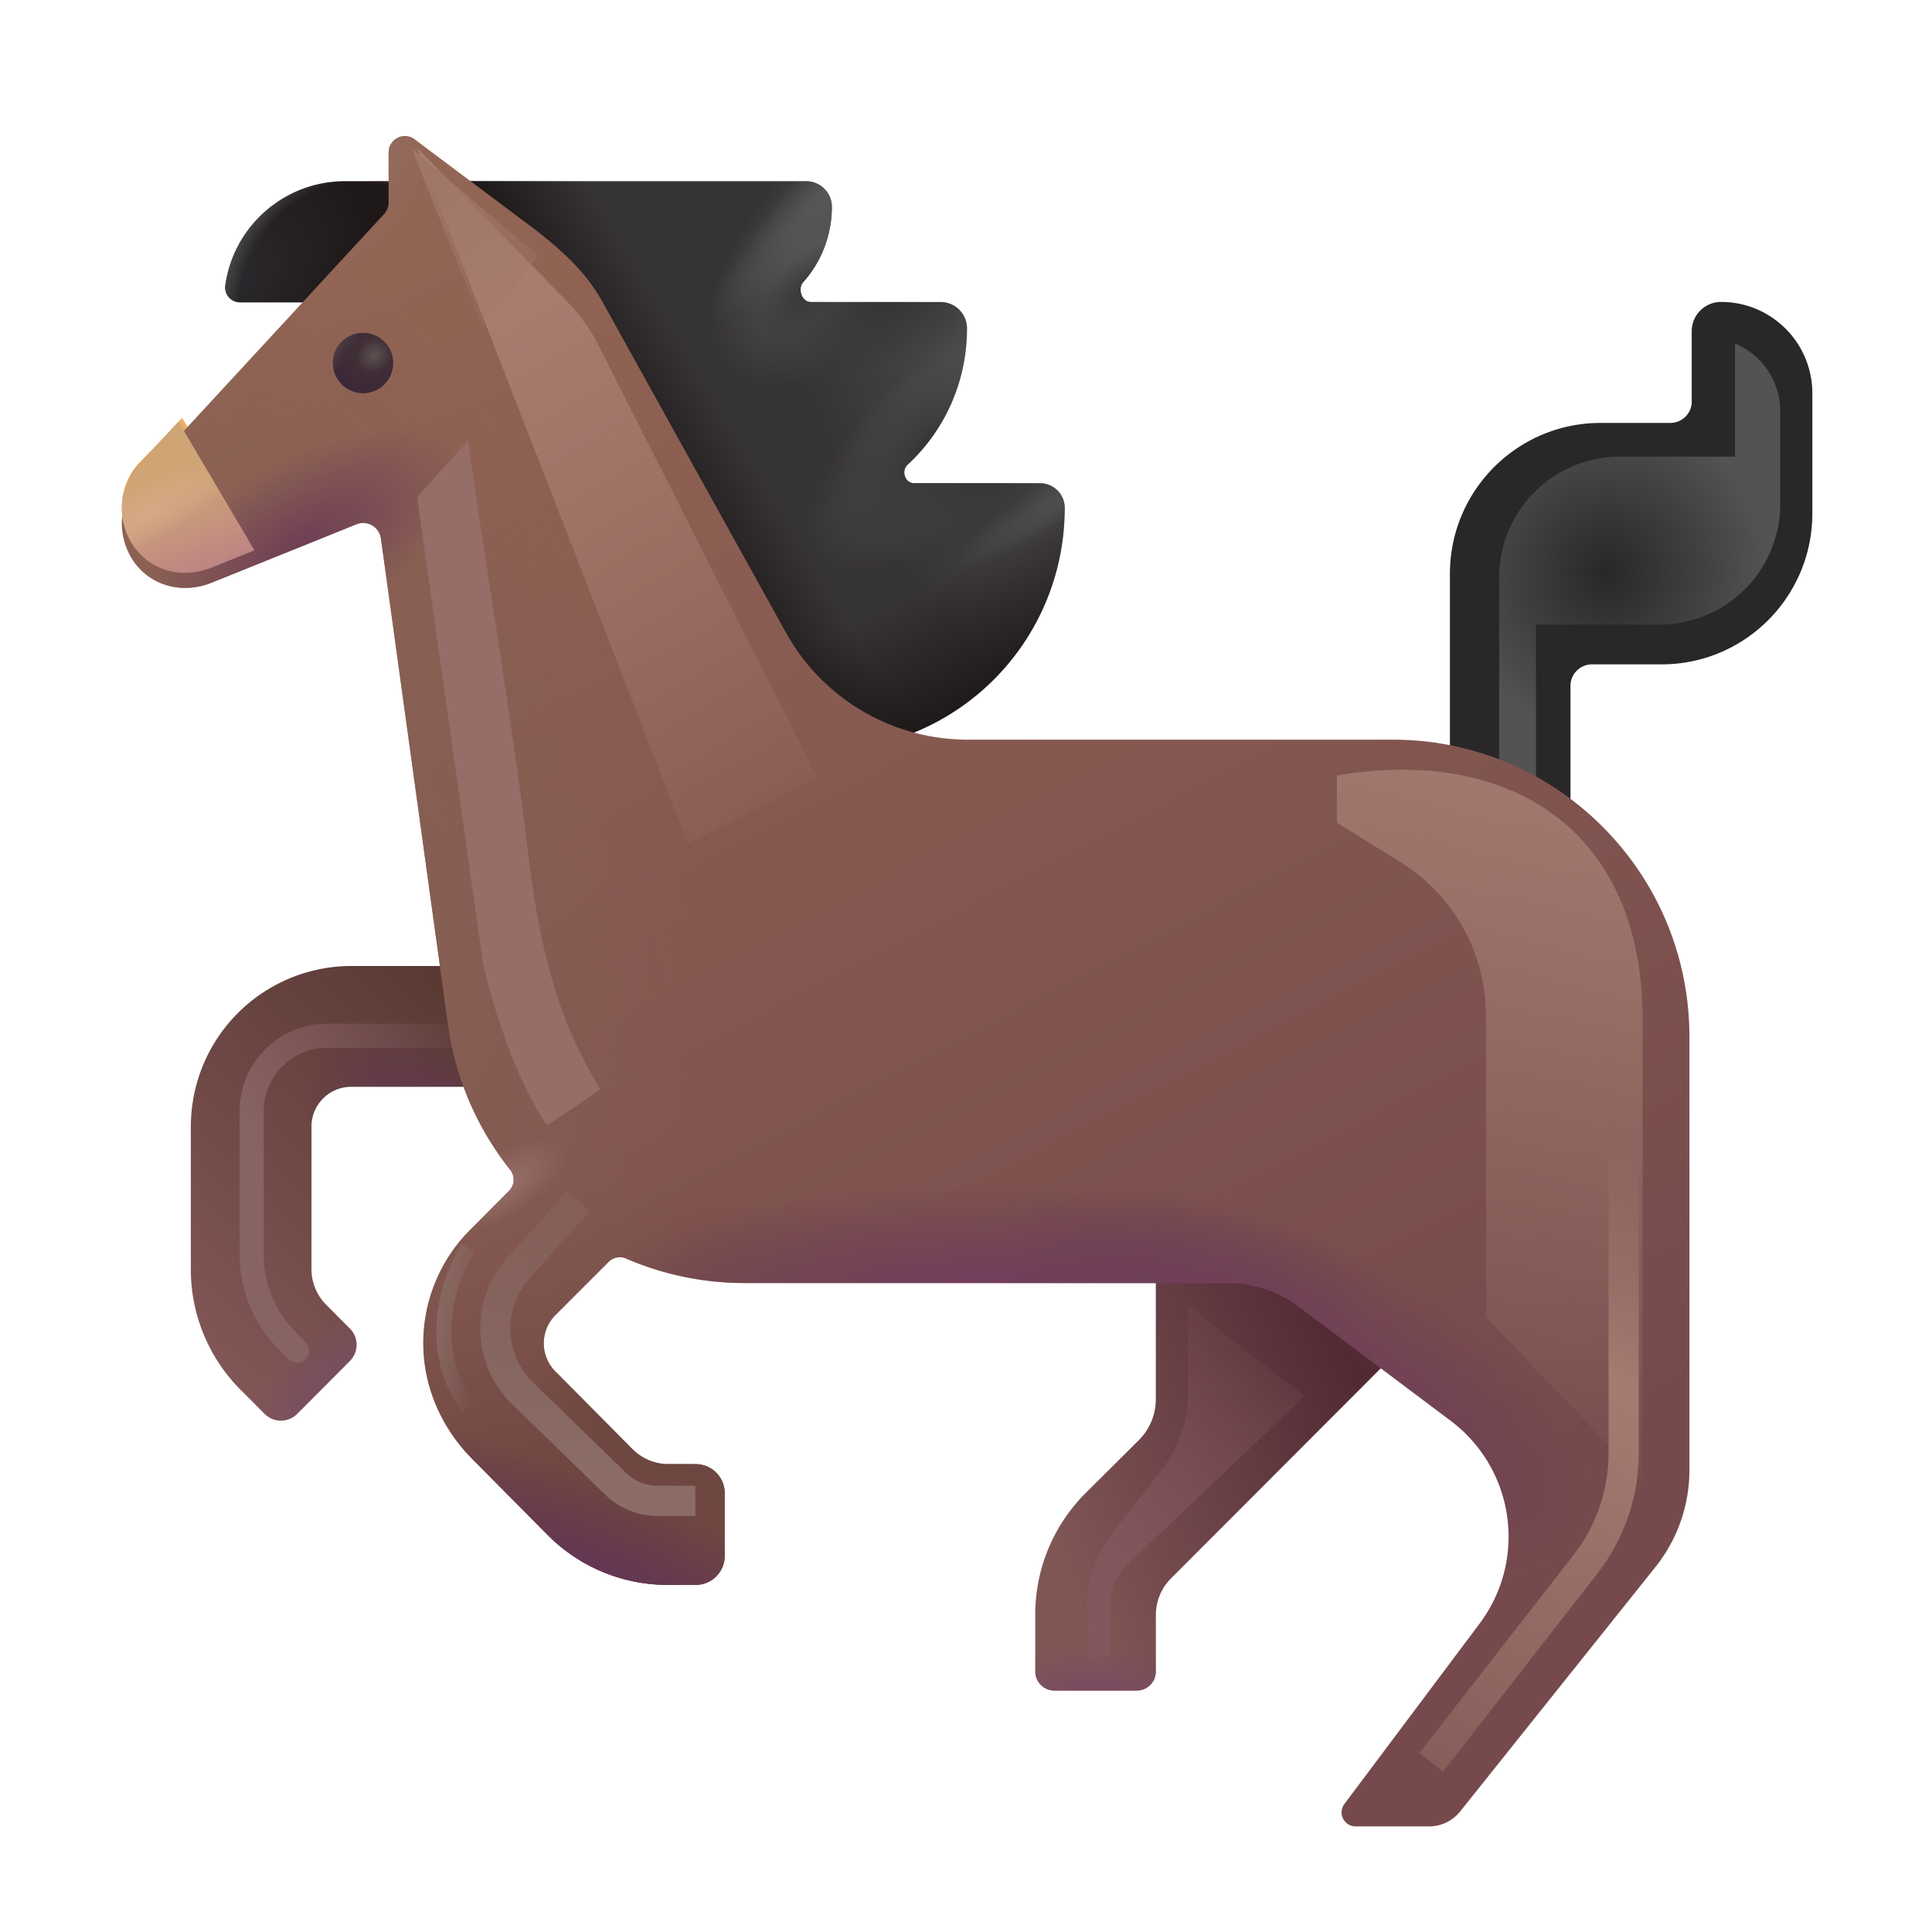 <svg xmlns="http://www.w3.org/2000/svg" fill="none" viewBox="0 0 32 32"><path fill="#292727" d="M28.02 6.649V5.486c0-.268.218-.485.486-.485.835 0 1.512.678 1.512 1.514v1.989c0 1.38-1.118 2.5-2.496 2.5h-1.154a.356.356 0 0 0-.356.356v4.641h-1.997V9.505c0-1.38 1.117-2.5 2.496-2.5h1.154c.197 0 .356-.16.356-.356"/><g filter="url(#svg-c9ac9592-d098-4f6f-9e21-bc7a55151e40-a)"><path fill="url(#svg-e68e101f-c932-4bbf-b1b2-c4c754770f25-b)" d="M28.737 5.689v1.875h-1.906a2 2 0 0 0-2 2v3.718h.61v-2.937h2.046a2 2 0 0 0 2-2V6.814c0-.492-.296-.936-.75-1.125"/></g><path fill="url(#svg-28645c80-72a2-4aff-9f94-2f96a7168722-c)" d="M3.017 6.92c-.337.362-.74.778-.74.778-.219.257-.309.606-.23.946.154.675.838 1.008 1.48.75l.768-.311z"/><path fill="url(#svg-8a14c537-8f33-40b9-b2fb-b629e2e2e8ef-d)" d="M7.615 5.142c0 .083.067.15.15.15h1.09a.15.15 0 0 1 .15.15v2.922c0 .083.067.15.15.15h1.699a.15.15 0 0 1 .15.15v3.615c0 .083.067.15.15.15h2.475a4.01 4.01 0 0 0 4.006-4.012.41.41 0 0 0-.412-.413h-2.085c-.149 0-.216-.206-.107-.307a3.07 3.07 0 0 0 .986-2.258.436.436 0 0 0-.436-.436h-2.152c-.15 0-.224-.22-.124-.333a1.86 1.86 0 0 0 .473-1.242.427.427 0 0 0-.426-.427H7.765a.15.15 0 0 0-.15.15z"/><path fill="url(#svg-bfe22664-615f-4181-83c4-fff3ee546f0d-e)" d="M7.615 5.142c0 .083.067.15.15.15h1.09a.15.15 0 0 1 .15.15v2.922c0 .083.067.15.15.15h1.699a.15.15 0 0 1 .15.15v3.615c0 .083.067.15.15.15h2.475a4.01 4.01 0 0 0 4.006-4.012.41.41 0 0 0-.412-.413h-2.085c-.149 0-.216-.206-.107-.307a3.07 3.07 0 0 0 .986-2.258.436.436 0 0 0-.436-.436h-2.152c-.15 0-.224-.22-.124-.333a1.86 1.86 0 0 0 .473-1.242.427.427 0 0 0-.426-.427H7.765a.15.15 0 0 0-.15.15z"/><path fill="url(#svg-e0bb1383-9621-491e-a74f-d962daada80d-f)" d="M7.615 5.142c0 .083.067.15.15.15h1.09a.15.15 0 0 1 .15.15v2.922c0 .083.067.15.15.15h1.699a.15.15 0 0 1 .15.15v3.615c0 .083.067.15.15.15h2.475a4.01 4.01 0 0 0 4.006-4.012.41.41 0 0 0-.412-.413h-2.085c-.149 0-.216-.206-.107-.307a3.07 3.07 0 0 0 .986-2.258.436.436 0 0 0-.436-.436h-2.152c-.15 0-.224-.22-.124-.333a1.86 1.86 0 0 0 .473-1.242.427.427 0 0 0-.426-.427H7.765a.15.15 0 0 0-.15.15z"/><path fill="url(#svg-581d0e88-5aa1-491f-973e-432a6195116f-g)" d="M7.615 5.142c0 .083.067.15.15.15h1.09a.15.15 0 0 1 .15.15v2.922c0 .083.067.15.15.15h1.699a.15.15 0 0 1 .15.15v3.615c0 .083.067.15.15.15h2.475a4.01 4.01 0 0 0 4.006-4.012.41.41 0 0 0-.412-.413h-2.085c-.149 0-.216-.206-.107-.307a3.07 3.07 0 0 0 .986-2.258.436.436 0 0 0-.436-.436h-2.152c-.15 0-.224-.22-.124-.333a1.86 1.86 0 0 0 .473-1.242.427.427 0 0 0-.426-.427H7.765a.15.15 0 0 0-.15.15z"/><path fill="url(#svg-82b17c1d-471d-4bf1-9611-d4a2a6cc4e19-h)" d="M7.615 5.142c0 .083.067.15.15.15h1.09a.15.15 0 0 1 .15.15v2.922c0 .083.067.15.15.15h1.699a.15.15 0 0 1 .15.15v3.615c0 .083.067.15.15.15h2.475a4.01 4.01 0 0 0 4.006-4.012.41.41 0 0 0-.412-.413h-2.085c-.149 0-.216-.206-.107-.307a3.07 3.07 0 0 0 .986-2.258.436.436 0 0 0-.436-.436h-2.152c-.15 0-.224-.22-.124-.333a1.86 1.86 0 0 0 .473-1.242.427.427 0 0 0-.426-.427H7.765a.15.15 0 0 0-.15.15z"/><path fill="url(#svg-25154fc9-4a43-4e8c-a331-b309246f90ae-i)" d="M7.615 5.142c0 .083.067.15.15.15h1.09a.15.15 0 0 1 .15.15v2.922c0 .083.067.15.15.15h1.699a.15.15 0 0 1 .15.15v3.615c0 .083.067.15.15.15h2.475a4.01 4.01 0 0 0 4.006-4.012.41.41 0 0 0-.412-.413h-2.085c-.149 0-.216-.206-.107-.307a3.07 3.07 0 0 0 .986-2.258.436.436 0 0 0-.436-.436h-2.152c-.15 0-.224-.22-.124-.333a1.86 1.86 0 0 0 .473-1.242.427.427 0 0 0-.426-.427H7.765a.15.15 0 0 0-.15.15z"/><path fill="url(#svg-7041d717-9fa0-42cc-aa72-cfff92533586-j)" d="M7.615 5.142c0 .083.067.15.15.15h1.09a.15.15 0 0 1 .15.15v2.922c0 .083.067.15.15.15h1.699a.15.15 0 0 1 .15.15v3.615c0 .083.067.15.15.15h2.475a4.01 4.01 0 0 0 4.006-4.012.41.41 0 0 0-.412-.413h-2.085c-.149 0-.216-.206-.107-.307a3.07 3.07 0 0 0 .986-2.258.436.436 0 0 0-.436-.436h-2.152c-.15 0-.224-.22-.124-.333a1.86 1.86 0 0 0 .473-1.242.427.427 0 0 0-.426-.427H7.765a.15.15 0 0 0-.15.15z"/><path fill="url(#svg-61aa458c-a91f-4046-a022-976b07b0e73b-k)" d="M7.615 5.142c0 .083.067.15.15.15h1.09a.15.15 0 0 1 .15.15v2.922c0 .083.067.15.15.15h1.699a.15.15 0 0 1 .15.15v3.615c0 .083.067.15.15.15h2.475a4.01 4.01 0 0 0 4.006-4.012.41.41 0 0 0-.412-.413h-2.085c-.149 0-.216-.206-.107-.307a3.07 3.07 0 0 0 .986-2.258.436.436 0 0 0-.436-.436h-2.152c-.15 0-.224-.22-.124-.333a1.86 1.86 0 0 0 .473-1.242.427.427 0 0 0-.426-.427H7.765a.15.15 0 0 0-.15.15z"/><path fill="url(#svg-80201b3e-f622-4377-8bc5-96d4b8b2c89a-l)" d="M7.615 5.142c0 .083.067.15.15.15h1.09a.15.15 0 0 1 .15.15v2.922c0 .083.067.15.15.15h1.699a.15.15 0 0 1 .15.15v3.615c0 .083.067.15.15.15h2.475a4.01 4.01 0 0 0 4.006-4.012.41.41 0 0 0-.412-.413h-2.085c-.149 0-.216-.206-.107-.307a3.07 3.07 0 0 0 .986-2.258.436.436 0 0 0-.436-.436h-2.152c-.15 0-.224-.22-.124-.333a1.86 1.86 0 0 0 .473-1.242.427.427 0 0 0-.426-.427H7.765a.15.15 0 0 0-.15.15z"/><path fill="url(#svg-bfc4b5ec-91d0-4a3a-a437-9b496f3f758e-m)" d="M7.615 5.142c0 .083.067.15.15.15h1.09a.15.15 0 0 1 .15.15v2.922c0 .083.067.15.15.15h1.699a.15.15 0 0 1 .15.15v3.615c0 .083.067.15.15.15h2.475a4.01 4.01 0 0 0 4.006-4.012.41.41 0 0 0-.412-.413h-2.085c-.149 0-.216-.206-.107-.307a3.07 3.07 0 0 0 .986-2.258.436.436 0 0 0-.436-.436h-2.152c-.15 0-.224-.22-.124-.333a1.86 1.86 0 0 0 .473-1.242.427.427 0 0 0-.426-.427H7.765a.15.15 0 0 0-.15.15z"/><path fill="url(#svg-693b09c1-68d9-4862-a581-4029d975bdc7-n)" d="M7.615 5.142c0 .083.067.15.15.15h1.09a.15.15 0 0 1 .15.15v2.922c0 .083.067.15.15.15h1.699a.15.15 0 0 1 .15.15v3.615c0 .083.067.15.15.15h2.475a4.01 4.01 0 0 0 4.006-4.012.41.41 0 0 0-.412-.413h-2.085c-.149 0-.216-.206-.107-.307a3.07 3.07 0 0 0 .986-2.258.436.436 0 0 0-.436-.436h-2.152c-.15 0-.224-.22-.124-.333a1.86 1.86 0 0 0 .473-1.242.427.427 0 0 0-.426-.427H7.765a.15.15 0 0 0-.15.15z"/><path fill="url(#svg-ba2df986-8c0c-4d4c-86fe-dbdd3e2471fb-o)" d="M5.717 3.001c-1.011 0-1.848.75-1.985 1.725a.246.246 0 0 0 .241.283H5.48A2.006 2.006 0 0 0 7.485 3z"/><path fill="url(#svg-cdbf43c5-ca6a-4820-9719-5f9ce7d2f5f9-p)" d="M5.717 3.001c-1.011 0-1.848.75-1.985 1.725a.246.246 0 0 0 .241.283H5.48A2.006 2.006 0 0 0 7.485 3z"/><g filter="url(#svg-4425a3fd-a091-4e61-9cc8-5c71e34e6f4c-q)"><path fill="url(#svg-d1a291fe-1e6b-483c-bfd2-2aa3a316c1fa-r)" d="M18.994 15.388v7.788a.96.96 0 0 1-.28.676l-.883.878a2.84 2.84 0 0 0-.834 2.017v.938c0 .174.141.316.316.316h1.366a.316.316 0 0 0 .316-.316v-.937c0-.227.09-.444.25-.604l3.874-3.88.024-.009v-7.029z"/><path fill="url(#svg-7326e73a-70bf-477f-8ba4-b785590683b1-s)" d="M18.994 15.388v7.788a.96.96 0 0 1-.28.676l-.883.878a2.84 2.84 0 0 0-.834 2.017v.938c0 .174.141.316.316.316h1.366a.316.316 0 0 0 .316-.316v-.937c0-.227.09-.444.25-.604l3.874-3.88.024-.009v-7.029z"/></g><g filter="url(#svg-02ff4d51-d68e-4773-a00a-64abbb62060c-t)"><path fill="url(#svg-f70104f0-af83-444c-9b4f-6fe44041deab-u)" d="M4.771 23.418a.38.38 0 0 1-.538 0l-.392-.392a2.82 2.82 0 0 1-.83-2.005v-2.358A2.66 2.66 0 0 1 5.672 16h7.336v2H5.67a.66.66 0 0 0-.661.663v2.358c0 .221.088.434.244.59l.391.393a.38.38 0 0 1 0 .538z"/><path fill="url(#svg-a63f337f-2f3f-4a45-994e-cda5c796415f-v)" d="M4.771 23.418a.38.38 0 0 1-.538 0l-.392-.392a2.82 2.82 0 0 1-.83-2.005v-2.358A2.66 2.66 0 0 1 5.672 16h7.336v2H5.67a.66.66 0 0 0-.661.663v2.358c0 .221.088.434.244.59l.391.393a.38.38 0 0 1 0 .538z"/><path fill="url(#svg-d127b2ca-b040-4569-be20-bca4630aa1bd-w)" d="M4.771 23.418a.38.38 0 0 1-.538 0l-.392-.392a2.82 2.82 0 0 1-.83-2.005v-2.358A2.66 2.66 0 0 1 5.672 16h7.336v2H5.67a.66.66 0 0 0-.661.663v2.358c0 .221.088.434.244.59l.391.393a.38.38 0 0 1 0 .538z"/></g><g filter="url(#svg-939fcf32-4fe9-47e3-b2ee-9f7432e28021-x)"><path stroke="url(#svg-08b098bc-4701-413c-b4c2-669912bb7a7f-y)" stroke-linecap="round" stroke-width=".4" d="m4.92 22.374-.195-.202a2 2 0 0 1-.556-1.384v-2.383c0-.69.56-1.25 1.25-1.25h2.438"/></g><g filter="url(#svg-3a02eee2-9d4b-4c2d-ae63-beee4a2247cc-z)"><path fill="url(#svg-c02306be-2219-4b29-bd6a-99fea5724c97-A)" d="M23.069 12.001h-7.04a3.44 3.44 0 0 1-3.012-1.775L9.979 4.75c-.273-.492-.645-.828-1.112-1.195l-2.016-1.51a.27.27 0 0 0-.414.227v.83a.28.28 0 0 1-.076.195L2.302 7.694a1.07 1.07 0 0 0-.262.94c.14.687.82 1.028 1.47.765l2.394-.966a.297.297 0 0 1 .405.235l1.11 8.044a4.95 4.95 0 0 0 1.031 2.414.26.26 0 0 1-.018.348l-.642.643a2.65 2.65 0 0 0-.779 1.887c.001.718.305 1.403.811 1.911l1.246 1.256a2.8 2.8 0 0 0 2.002.83h.456a.48.48 0 0 0 .478-.479V24.48a.48.48 0 0 0-.478-.479h-.456a.84.84 0 0 1-.59-.244l-1.263-1.274a.662.662 0 0 1-.016-.952l.88-.88a.26.26 0 0 1 .287-.056c.605.262 1.27.406 1.965.406h8.004c.425 0 .838.138 1.177.393l2.513 1.887a2.4 2.4 0 0 1 .48 3.36l-2.24 2.989a.232.232 0 0 0 .186.371h1.217c.2 0 .39-.091.515-.248l3.234-4.048a2.57 2.57 0 0 0 .563-1.604v-7.18c0-2.717-2.2-4.92-4.913-4.92"/><path fill="url(#svg-516834e7-072b-4d75-8b24-69b00b9c1c47-B)" d="M23.069 12.001h-7.04a3.44 3.44 0 0 1-3.012-1.775L9.979 4.75c-.273-.492-.645-.828-1.112-1.195l-2.016-1.51a.27.27 0 0 0-.414.227v.83a.28.28 0 0 1-.076.195L2.302 7.694a1.07 1.07 0 0 0-.262.94c.14.687.82 1.028 1.47.765l2.394-.966a.297.297 0 0 1 .405.235l1.11 8.044a4.95 4.95 0 0 0 1.031 2.414.26.26 0 0 1-.018.348l-.642.643a2.65 2.65 0 0 0-.779 1.887c.001.718.305 1.403.811 1.911l1.246 1.256a2.8 2.8 0 0 0 2.002.83h.456a.48.48 0 0 0 .478-.479V24.48a.48.48 0 0 0-.478-.479h-.456a.84.84 0 0 1-.59-.244l-1.263-1.274a.662.662 0 0 1-.016-.952l.88-.88a.26.26 0 0 1 .287-.056c.605.262 1.27.406 1.965.406h8.004c.425 0 .838.138 1.177.393l2.513 1.887a2.4 2.4 0 0 1 .48 3.36l-2.24 2.989a.232.232 0 0 0 .186.371h1.217c.2 0 .39-.091.515-.248l3.234-4.048a2.57 2.57 0 0 0 .563-1.604v-7.18c0-2.717-2.2-4.92-4.913-4.92"/><path fill="url(#svg-ec3cb1f3-90b5-4590-9ac3-72fd9bdae2ce-C)" d="M23.069 12.001h-7.04a3.44 3.44 0 0 1-3.012-1.775L9.979 4.75c-.273-.492-.645-.828-1.112-1.195l-2.016-1.51a.27.27 0 0 0-.414.227v.83a.28.28 0 0 1-.076.195L2.302 7.694a1.07 1.07 0 0 0-.262.94c.14.687.82 1.028 1.47.765l2.394-.966a.297.297 0 0 1 .405.235l1.11 8.044a4.95 4.95 0 0 0 1.031 2.414.26.26 0 0 1-.018.348l-.642.643a2.65 2.65 0 0 0-.779 1.887c.001.718.305 1.403.811 1.911l1.246 1.256a2.8 2.8 0 0 0 2.002.83h.456a.48.48 0 0 0 .478-.479V24.48a.48.48 0 0 0-.478-.479h-.456a.84.84 0 0 1-.59-.244l-1.263-1.274a.662.662 0 0 1-.016-.952l.88-.88a.26.26 0 0 1 .287-.056c.605.262 1.27.406 1.965.406h8.004c.425 0 .838.138 1.177.393l2.513 1.887a2.4 2.4 0 0 1 .48 3.36l-2.24 2.989a.232.232 0 0 0 .186.371h1.217c.2 0 .39-.091.515-.248l3.234-4.048a2.57 2.57 0 0 0 .563-1.604v-7.18c0-2.717-2.2-4.92-4.913-4.92"/><path fill="url(#svg-eaa0d936-5642-4659-8497-864d92ec451e-D)" d="M23.069 12.001h-7.04a3.44 3.44 0 0 1-3.012-1.775L9.979 4.75c-.273-.492-.645-.828-1.112-1.195l-2.016-1.51a.27.27 0 0 0-.414.227v.83a.28.28 0 0 1-.076.195L2.302 7.694a1.07 1.07 0 0 0-.262.94c.14.687.82 1.028 1.47.765l2.394-.966a.297.297 0 0 1 .405.235l1.11 8.044a4.95 4.95 0 0 0 1.031 2.414.26.26 0 0 1-.018.348l-.642.643a2.65 2.65 0 0 0-.779 1.887c.001.718.305 1.403.811 1.911l1.246 1.256a2.8 2.8 0 0 0 2.002.83h.456a.48.48 0 0 0 .478-.479V24.48a.48.48 0 0 0-.478-.479h-.456a.84.84 0 0 1-.59-.244l-1.263-1.274a.662.662 0 0 1-.016-.952l.88-.88a.26.26 0 0 1 .287-.056c.605.262 1.27.406 1.965.406h8.004c.425 0 .838.138 1.177.393l2.513 1.887a2.4 2.4 0 0 1 .48 3.36l-2.24 2.989a.232.232 0 0 0 .186.371h1.217c.2 0 .39-.091.515-.248l3.234-4.048a2.57 2.57 0 0 0 .563-1.604v-7.18c0-2.717-2.2-4.92-4.913-4.92"/><path fill="url(#svg-e2ece8f9-e2ef-4a7e-8ce3-82622eb8e0f3-E)" d="M23.069 12.001h-7.04a3.44 3.44 0 0 1-3.012-1.775L9.979 4.75c-.273-.492-.645-.828-1.112-1.195l-2.016-1.51a.27.27 0 0 0-.414.227v.83a.28.28 0 0 1-.076.195L2.302 7.694a1.07 1.07 0 0 0-.262.94c.14.687.82 1.028 1.47.765l2.394-.966a.297.297 0 0 1 .405.235l1.11 8.044a4.95 4.95 0 0 0 1.031 2.414.26.26 0 0 1-.018.348l-.642.643a2.65 2.65 0 0 0-.779 1.887c.001.718.305 1.403.811 1.911l1.246 1.256a2.8 2.8 0 0 0 2.002.83h.456a.48.48 0 0 0 .478-.479V24.48a.48.48 0 0 0-.478-.479h-.456a.84.84 0 0 1-.59-.244l-1.263-1.274a.662.662 0 0 1-.016-.952l.88-.88a.26.26 0 0 1 .287-.056c.605.262 1.27.406 1.965.406h8.004c.425 0 .838.138 1.177.393l2.513 1.887a2.4 2.4 0 0 1 .48 3.36l-2.24 2.989a.232.232 0 0 0 .186.371h1.217c.2 0 .39-.091.515-.248l3.234-4.048a2.57 2.57 0 0 0 .563-1.604v-7.18c0-2.717-2.2-4.92-4.913-4.92"/><path fill="url(#svg-048fc232-73e4-4611-b4e6-395b1836a8e9-F)" d="M23.069 12.001h-7.04a3.44 3.44 0 0 1-3.012-1.775L9.979 4.75c-.273-.492-.645-.828-1.112-1.195l-2.016-1.51a.27.27 0 0 0-.414.227v.83a.28.28 0 0 1-.076.195L2.302 7.694a1.07 1.07 0 0 0-.262.94c.14.687.82 1.028 1.47.765l2.394-.966a.297.297 0 0 1 .405.235l1.11 8.044a4.95 4.95 0 0 0 1.031 2.414.26.26 0 0 1-.018.348l-.642.643a2.65 2.65 0 0 0-.779 1.887c.001.718.305 1.403.811 1.911l1.246 1.256a2.8 2.8 0 0 0 2.002.83h.456a.48.48 0 0 0 .478-.479V24.48a.48.48 0 0 0-.478-.479h-.456a.84.84 0 0 1-.59-.244l-1.263-1.274a.662.662 0 0 1-.016-.952l.88-.88a.26.26 0 0 1 .287-.056c.605.262 1.27.406 1.965.406h8.004c.425 0 .838.138 1.177.393l2.513 1.887a2.4 2.4 0 0 1 .48 3.36l-2.24 2.989a.232.232 0 0 0 .186.371h1.217c.2 0 .39-.091.515-.248l3.234-4.048a2.57 2.57 0 0 0 .563-1.604v-7.18c0-2.717-2.2-4.92-4.913-4.92"/><path fill="url(#svg-96150fc6-07a1-454f-8a7b-e9d828557e40-G)" d="M23.069 12.001h-7.04a3.44 3.44 0 0 1-3.012-1.775L9.979 4.75c-.273-.492-.645-.828-1.112-1.195l-2.016-1.51a.27.27 0 0 0-.414.227v.83a.28.28 0 0 1-.076.195L2.302 7.694a1.07 1.07 0 0 0-.262.94c.14.687.82 1.028 1.47.765l2.394-.966a.297.297 0 0 1 .405.235l1.11 8.044a4.95 4.95 0 0 0 1.031 2.414.26.26 0 0 1-.018.348l-.642.643a2.65 2.65 0 0 0-.779 1.887c.001.718.305 1.403.811 1.911l1.246 1.256a2.8 2.8 0 0 0 2.002.83h.456a.48.48 0 0 0 .478-.479V24.48a.48.48 0 0 0-.478-.479h-.456a.84.84 0 0 1-.59-.244l-1.263-1.274a.662.662 0 0 1-.016-.952l.88-.88a.26.26 0 0 1 .287-.056c.605.262 1.27.406 1.965.406h8.004c.425 0 .838.138 1.177.393l2.513 1.887a2.4 2.4 0 0 1 .48 3.36l-2.24 2.989a.232.232 0 0 0 .186.371h1.217c.2 0 .39-.091.515-.248l3.234-4.048a2.57 2.57 0 0 0 .563-1.604v-7.18c0-2.717-2.2-4.92-4.913-4.92"/><path fill="url(#svg-527757fa-79cc-4204-996f-2e5a70ff3e58-H)" d="M23.069 12.001h-7.04a3.44 3.44 0 0 1-3.012-1.775L9.979 4.75c-.273-.492-.645-.828-1.112-1.195l-2.016-1.51a.27.27 0 0 0-.414.227v.83a.28.28 0 0 1-.076.195L2.302 7.694a1.07 1.07 0 0 0-.262.94c.14.687.82 1.028 1.47.765l2.394-.966a.297.297 0 0 1 .405.235l1.11 8.044a4.95 4.95 0 0 0 1.031 2.414.26.26 0 0 1-.018.348l-.642.643a2.65 2.65 0 0 0-.779 1.887c.001.718.305 1.403.811 1.911l1.246 1.256a2.8 2.8 0 0 0 2.002.83h.456a.48.48 0 0 0 .478-.479V24.48a.48.48 0 0 0-.478-.479h-.456a.84.84 0 0 1-.59-.244l-1.263-1.274a.662.662 0 0 1-.016-.952l.88-.88a.26.26 0 0 1 .287-.056c.605.262 1.27.406 1.965.406h8.004c.425 0 .838.138 1.177.393l2.513 1.887a2.4 2.4 0 0 1 .48 3.36l-2.24 2.989a.232.232 0 0 0 .186.371h1.217c.2 0 .39-.091.515-.248l3.234-4.048a2.57 2.57 0 0 0 .563-1.604v-7.18c0-2.717-2.2-4.92-4.913-4.92"/><path fill="url(#svg-5d78038a-f497-47f6-84d5-28c11fcffd7d-I)" d="M23.069 12.001h-7.04a3.44 3.44 0 0 1-3.012-1.775L9.979 4.75c-.273-.492-.645-.828-1.112-1.195l-2.016-1.51a.27.27 0 0 0-.414.227v.83a.28.28 0 0 1-.076.195L2.302 7.694a1.07 1.07 0 0 0-.262.94c.14.687.82 1.028 1.47.765l2.394-.966a.297.297 0 0 1 .405.235l1.11 8.044a4.95 4.95 0 0 0 1.031 2.414.26.26 0 0 1-.018.348l-.642.643a2.65 2.65 0 0 0-.779 1.887c.001.718.305 1.403.811 1.911l1.246 1.256a2.8 2.8 0 0 0 2.002.83h.456a.48.48 0 0 0 .478-.479V24.48a.48.48 0 0 0-.478-.479h-.456a.84.84 0 0 1-.59-.244l-1.263-1.274a.662.662 0 0 1-.016-.952l.88-.88a.26.26 0 0 1 .287-.056c.605.262 1.27.406 1.965.406h8.004c.425 0 .838.138 1.177.393l2.513 1.887a2.4 2.4 0 0 1 .48 3.36l-2.24 2.989a.232.232 0 0 0 .186.371h1.217c.2 0 .39-.091.515-.248l3.234-4.048a2.57 2.57 0 0 0 .563-1.604v-7.18c0-2.717-2.2-4.92-4.913-4.92"/><path fill="url(#svg-7f1ea399-195d-4afa-9514-dc537851712f-J)" d="M23.069 12.001h-7.04a3.44 3.44 0 0 1-3.012-1.775L9.979 4.75c-.273-.492-.645-.828-1.112-1.195l-2.016-1.51a.27.27 0 0 0-.414.227v.83a.28.28 0 0 1-.076.195L2.302 7.694a1.07 1.07 0 0 0-.262.94c.14.687.82 1.028 1.47.765l2.394-.966a.297.297 0 0 1 .405.235l1.11 8.044a4.95 4.95 0 0 0 1.031 2.414.26.26 0 0 1-.018.348l-.642.643a2.65 2.65 0 0 0-.779 1.887c.001.718.305 1.403.811 1.911l1.246 1.256a2.8 2.8 0 0 0 2.002.83h.456a.48.48 0 0 0 .478-.479V24.48a.48.48 0 0 0-.478-.479h-.456a.84.84 0 0 1-.59-.244l-1.263-1.274a.662.662 0 0 1-.016-.952l.88-.88a.26.26 0 0 1 .287-.056c.605.262 1.27.406 1.965.406h8.004c.425 0 .838.138 1.177.393l2.513 1.887a2.4 2.4 0 0 1 .48 3.36l-2.24 2.989a.232.232 0 0 0 .186.371h1.217c.2 0 .39-.091.515-.248l3.234-4.048a2.57 2.57 0 0 0 .563-1.604v-7.18c0-2.717-2.2-4.92-4.913-4.92"/></g><path fill="url(#svg-e97b5305-f907-4b88-9d3f-9aa679752ff9-K)" d="m4.215 9.115-1.259-2.13-.654.71a1.07 1.07 0 0 0-.262.939c.14.687.82 1.028 1.47.765z"/><path fill="url(#svg-a41901e8-7210-44e4-b829-09a1079fec15-L)" d="m4.215 9.115-1.259-2.13-.654.71a1.07 1.07 0 0 0-.262.939c.14.687.82 1.028 1.47.765z"/><circle cx="6.013" cy="6.013" r=".5" fill="url(#svg-68186aa9-55d0-4169-b509-500261297c92-M)"/><circle cx="6.013" cy="6.013" r=".5" fill="url(#svg-b9a0e951-e01e-45f5-93be-ee81a7f3fcb0-N)"/><circle cx="6.013" cy="6.013" r=".5" fill="url(#svg-bde1b551-d66c-4aac-9b6c-b3f93c302e37-O)"/><g filter="url(#svg-51944bc1-7e46-4c74-9e70-e6f2164c92be-P)"><path fill="url(#svg-8e1cc19a-42a0-4cfb-b00b-da41018dfd62-Q)" d="M18.003 26.623v.816h.38v-.82a1 1 0 0 1 .312-.726l2.917-2.767-1.937-1.5v1.472a2 2 0 0 1-.42 1.225l-.833 1.075a2 2 0 0 0-.42 1.225"/></g><g filter="url(#svg-8115e144-9b22-4507-a6ba-15b435f53a7c-R)"><path fill="url(#svg-3a0d6542-ae0e-467d-9a2d-bba66f0c81aa-S)" d="M11.393 13.97 6.91 2.454l2.474 2.53a3 3 0 0 1 .532.742l3.626 7.162z"/></g><g filter="url(#svg-4b1c3b5c-854c-4f62-9b3a-814748811b78-T)"><path fill="url(#svg-8e30cbee-04a3-4d26-92ad-c253e51d9d1d-U)" d="M27.206 16.876c0-3.156-2.234-4.516-5.063-4.031v.781l1.05.651a3 3 0 0 1 1.42 2.55v4.987l2.593 2.718z"/></g><g filter="url(#svg-b1c7a39c-6d9f-4b23-9a2d-daed85aa3959-V)"><path stroke="url(#svg-44ccf84f-c8b6-4d64-8a8e-aa0cf9572711-W)" stroke-width=".5" d="m23.706 29.189 2.555-3.281a3 3 0 0 0 .632-1.843v-6.783"/></g><g filter="url(#svg-8f93d89e-babd-4f01-a60f-8ad93fa60390-X)"><path fill="url(#svg-6548f1f0-77f4-463e-9a59-0dc4bd79d9d3-Y)" d="M8.003 5.423 6.815 2.454 8.91 4.235z"/></g><g filter="url(#svg-ea71cbc2-2a13-4716-95d1-220e3a22bc96-Z)"><path stroke="url(#svg-62c70f0e-3c42-4b19-b796-5d00aab2385f-aa)" stroke-width=".5" d="m9.58 19.89-.995 1.115a1.5 1.5 0 0 0 .073 2.075l1.538 1.495a1 1 0 0 0 .697.284h.625"/></g><g filter="url(#svg-d2a79132-4b57-455f-87a3-65810ba657ab-ab)"><path stroke="url(#svg-d124d206-ab3a-4d4b-a364-c1d4d5aeaf40-ac)" stroke-width=".25" d="M7.753 20.673c-.302.464-.725 1.64 0 2.64"/></g><g filter="url(#svg-8740d4c6-0dc7-490c-8ee0-2ffb7c385fc1-ad)"><path fill="#966D67" d="m8.003 15.985-1.094-7.75.844-.938c.146 1.156.725 4.575 1 6.875s.781 3.156 1.187 3.875l-.875.594c-.525-.725-.927-2.073-1.062-2.656"/></g><defs><radialGradient id="svg-e68e101f-c932-4bbf-b1b2-c4c754770f25-b" cx="0" cy="0" r="1" gradientTransform="matrix(2.312 1.328 -1.346 2.344 26.612 9.485)" gradientUnits="userSpaceOnUse"><stop stop-color="#535254" stop-opacity="0"/><stop offset="1" stop-color="#535254"/></radialGradient><radialGradient id="svg-8a14c537-8f33-40b9-b2fb-b629e2e2e8ef-d" cx="0" cy="0" r="1" gradientTransform="rotate(145.981 7.886 6.189)scale(3.885 7.309)" gradientUnits="userSpaceOnUse"><stop stop-color="#535253"/><stop offset="1" stop-color="#363335"/></radialGradient><radialGradient id="svg-bfe22664-615f-4181-83c4-fff3ee546f0d-e" cx="0" cy="0" r="1" gradientTransform="rotate(66.125 3.5 9.84)scale(10.423 11.078)" gradientUnits="userSpaceOnUse"><stop offset=".795" stop-color="#1E1818" stop-opacity="0"/><stop offset="1" stop-color="#1E1818"/></radialGradient><radialGradient id="svg-581d0e88-5aa1-491f-973e-432a6195116f-g" cx="0" cy="0" r="1" gradientTransform="matrix(-1.511 1.897 -1.124 -.896 13.64 4.308)" gradientUnits="userSpaceOnUse"><stop stop-color="#5A5A5B"/><stop offset="1" stop-color="#5A5A5B" stop-opacity="0"/></radialGradient><radialGradient id="svg-82b17c1d-471d-4bf1-9611-d4a2a6cc4e19-h" cx="0" cy="0" r="1" gradientTransform="matrix(-2.526 2.119 -.899 -1.072 16.028 7.1)" gradientUnits="userSpaceOnUse"><stop stop-color="#5A5A5B"/><stop offset="1" stop-color="#5A5A5B" stop-opacity="0"/></radialGradient><radialGradient id="svg-25154fc9-4a43-4e8c-a331-b309246f90ae-i" cx="0" cy="0" r="1" gradientTransform="matrix(-2.344 1.641 -.267 -.382 17.956 7.892)" gradientUnits="userSpaceOnUse"><stop offset=".031" stop-color="#5A5A5B"/><stop offset=".893" stop-color="#5A5A5B" stop-opacity="0"/></radialGradient><radialGradient id="svg-7041d717-9fa0-42cc-aa72-cfff92533586-j" cx="0" cy="0" r="1" gradientTransform="matrix(-2.328 2.531 -.412 -.379 14.08 2.798)" gradientUnits="userSpaceOnUse"><stop stop-color="#5A5A5B"/><stop offset="1" stop-color="#5A5A5B" stop-opacity="0"/></radialGradient><radialGradient id="svg-61aa458c-a91f-4046-a022-976b07b0e73b-k" cx="0" cy="0" r="1" gradientTransform="matrix(-2.17 .919 -.407 -.961 14.794 4.895)" gradientUnits="userSpaceOnUse"><stop stop-color="#343435"/><stop offset="1" stop-color="#343435" stop-opacity="0"/></radialGradient><radialGradient id="svg-80201b3e-f622-4377-8bc5-96d4b8b2c89a-l" cx="0" cy="0" r="1" gradientTransform="matrix(-.823 .766 -.345 -.371 13.448 4.728)" gradientUnits="userSpaceOnUse"><stop stop-color="#343435"/><stop offset="1" stop-color="#343435" stop-opacity="0"/></radialGradient><radialGradient id="svg-bfc4b5ec-91d0-4a3a-a437-9b496f3f758e-m" cx="0" cy="0" r="1" gradientTransform="matrix(-2.359 1.219 -.549 -1.063 16.44 7.876)" gradientUnits="userSpaceOnUse"><stop stop-color="#343435"/><stop offset="1" stop-color="#343435" stop-opacity="0"/></radialGradient><radialGradient id="svg-693b09c1-68d9-4862-a581-4029d975bdc7-n" cx="0" cy="0" r="1" gradientTransform="rotate(134.683 6.157 6.901)scale(2 .957)" gradientUnits="userSpaceOnUse"><stop stop-color="#343435"/><stop offset="1" stop-color="#343435" stop-opacity="0"/></radialGradient><radialGradient id="svg-ba2df986-8c0c-4d4c-86fe-dbdd3e2471fb-o" cx="0" cy="0" r="1" gradientTransform="matrix(1.892 -1.629 .989 1.149 3.905 4.63)" gradientUnits="userSpaceOnUse"><stop stop-color="#2B292D"/><stop offset="1" stop-color="#1F1818"/></radialGradient><radialGradient id="svg-cdbf43c5-ca6a-4820-9719-5f9ce7d2f5f9-p" cx="0" cy="0" r="1" gradientTransform="matrix(-1.86 -.801 .966 -2.242 5.685 5.009)" gradientUnits="userSpaceOnUse"><stop offset=".84" stop-color="#4A494A" stop-opacity="0"/><stop offset="1" stop-color="#4A494A"/></radialGradient><radialGradient id="svg-7326e73a-70bf-477f-8ba4-b785590683b1-s" cx="0" cy="0" r="1" gradientTransform="matrix(0 -.852 2.142 0 18 28.142)" gradientUnits="userSpaceOnUse"><stop stop-color="#794562"/><stop offset="1" stop-color="#784D65" stop-opacity="0"/></radialGradient><radialGradient id="svg-a63f337f-2f3f-4a45-994e-cda5c796415f-v" cx="0" cy="0" r="1" gradientTransform="rotate(-135 7.47 10.452)scale(1.016 2.008)" gradientUnits="userSpaceOnUse"><stop stop-color="#784D65"/><stop offset="1" stop-color="#784D65" stop-opacity="0"/></radialGradient><radialGradient id="svg-d127b2ca-b040-4569-be20-bca4630aa1bd-w" cx="0" cy="0" r="1" gradientTransform="matrix(-1.57 -1.523 1.118 -1.152 6.815 18.782)" gradientUnits="userSpaceOnUse"><stop stop-color="#5F3553"/><stop offset="1" stop-color="#5F3553" stop-opacity="0"/></radialGradient><radialGradient id="svg-516834e7-072b-4d75-8b24-69b00b9c1c47-B" cx="0" cy="0" r="1" gradientTransform="rotate(-106.39 14.455 9.463)scale(6.645 8.99)" gradientUnits="userSpaceOnUse"><stop stop-color="#6A433B"/><stop offset="1" stop-color="#6A433B" stop-opacity="0"/></radialGradient><radialGradient id="svg-ec3cb1f3-90b5-4590-9ac3-72fd9bdae2ce-C" cx="0" cy="0" r="1" gradientTransform="matrix(0 -1.875 6.531 0 16.3 21.251)" gradientUnits="userSpaceOnUse"><stop stop-color="#733B61"/><stop offset="1" stop-color="#643655" stop-opacity="0"/></radialGradient><radialGradient id="svg-eaa0d936-5642-4659-8497-864d92ec451e-D" cx="0" cy="0" r="1" gradientTransform="rotate(-62.418 29.36 -6.385)scale(2.362 5.411)" gradientUnits="userSpaceOnUse"><stop stop-color="#733B61"/><stop offset="1" stop-color="#643655" stop-opacity="0"/></radialGradient><radialGradient id="svg-e2ece8f9-e2ef-4a7e-8ce3-82622eb8e0f3-E" cx="0" cy="0" r="1" gradientTransform="rotate(-16.631 49.987 -13.285)scale(5.023 10.835)" gradientUnits="userSpaceOnUse"><stop stop-color="#855F53"/><stop offset="1" stop-color="#855F53" stop-opacity="0"/></radialGradient><radialGradient id="svg-048fc232-73e4-4611-b4e6-395b1836a8e9-F" cx="0" cy="0" r="1" gradientTransform="matrix(2.594 -1.516 .699 1.196 4.987 8.767)" gradientUnits="userSpaceOnUse"><stop stop-color="#6F3E55"/><stop offset="1" stop-color="#6F3E55" stop-opacity="0"/></radialGradient><radialGradient id="svg-96150fc6-07a1-454f-8a7b-e9d828557e40-G" cx="0" cy="0" r="1" gradientTransform="rotate(32.601 -1.761 11.686)scale(.798 2.416)" gradientUnits="userSpaceOnUse"><stop stop-color="#926C60"/><stop offset="1" stop-color="#926C60" stop-opacity="0"/></radialGradient><radialGradient id="svg-527757fa-79cc-4204-996f-2e5a70ff3e58-H" cx="0" cy="0" r="1" gradientTransform="matrix(.578 -1.422 6.454 2.624 9.753 25.83)" gradientUnits="userSpaceOnUse"><stop stop-color="#633456"/><stop offset="1" stop-color="#633456" stop-opacity="0"/></radialGradient><radialGradient id="svg-5d78038a-f497-47f6-84d5-28c11fcffd7d-I" cx="0" cy="0" r="1" gradientTransform="rotate(121.088 -1.252 14.946)scale(.62 2.329)" gradientUnits="userSpaceOnUse"><stop stop-color="#6A463F"/><stop offset="1" stop-color="#6A463F" stop-opacity="0"/></radialGradient><radialGradient id="svg-7f1ea399-195d-4afa-9514-dc537851712f-J" cx="0" cy="0" r="1" gradientTransform="matrix(1.062 -.672 .279 .441 8.284 19.407)" gradientUnits="userSpaceOnUse"><stop stop-color="#97716C"/><stop offset="1" stop-color="#97716C" stop-opacity="0"/></radialGradient><radialGradient id="svg-a41901e8-7210-44e4-b829-09a1079fec15-L" cx="0" cy="0" r="1" gradientTransform="matrix(1.442 -.81 .225 .4 2.424 8.524)" gradientUnits="userSpaceOnUse"><stop stop-color="#D7AA87"/><stop offset="1" stop-color="#D7AA87" stop-opacity="0"/></radialGradient><radialGradient id="svg-68186aa9-55d0-4169-b509-500261297c92-M" cx="0" cy="0" r="1" gradientTransform="rotate(125.838 1.585 4.501)scale(.694 .619)" gradientUnits="userSpaceOnUse"><stop offset=".006" stop-color="#433437"/><stop offset="1" stop-color="#3B2838"/></radialGradient><radialGradient id="svg-b9a0e951-e01e-45f5-93be-ee81a7f3fcb0-N" cx="0" cy="0" r="1" gradientTransform="rotate(137.926 1.968 4.136)scale(.307 .27)" gradientUnits="userSpaceOnUse"><stop stop-color="#5C5051"/><stop offset="1" stop-color="#5C5051" stop-opacity="0"/></radialGradient><linearGradient id="svg-28645c80-72a2-4aff-9f94-2f96a7168722-c" x1="1.761" x2="6.085" y1="9.535" y2="6.044" gradientUnits="userSpaceOnUse"><stop offset=".006" stop-color="#DC872A"/><stop offset="1" stop-color="#FFDEA7"/></linearGradient><linearGradient id="svg-e0bb1383-9621-491e-a74f-d962daada80d-f" x1="14.403" x2="11.524" y1="7.53" y2="9.241" gradientUnits="userSpaceOnUse"><stop offset=".516" stop-color="#1E1818" stop-opacity="0"/><stop offset="1" stop-color="#1E1818"/></linearGradient><linearGradient id="svg-d1a291fe-1e6b-483c-bfd2-2aa3a316c1fa-r" x1="20.925" x2="15.689" y1="19.439" y2="21.539" gradientUnits="userSpaceOnUse"><stop stop-color="#522A34"/><stop offset="1" stop-color="#805655"/></linearGradient><linearGradient id="svg-f70104f0-af83-444c-9b4f-6fe44041deab-u" x1="8.009" x2="3.012" y1="16.97" y2="22.001" gradientUnits="userSpaceOnUse"><stop stop-color="#5A3933"/><stop offset="1" stop-color="#805655"/></linearGradient><linearGradient id="svg-08b098bc-4701-413c-b4c2-669912bb7a7f-y" x1="4.763" x2="8.326" y1="19.765" y2="17.437" gradientUnits="userSpaceOnUse"><stop stop-color="#876363"/><stop offset="1" stop-color="#876363" stop-opacity="0"/></linearGradient><linearGradient id="svg-c02306be-2219-4b29-bd6a-99fea5724c97-A" x1="8.576" x2="21.264" y1="1.982" y2="26.371" gradientUnits="userSpaceOnUse"><stop stop-color="#936554"/><stop offset="1" stop-color="#764A4C"/></linearGradient><linearGradient id="svg-e97b5305-f907-4b88-9d3f-9aa679752ff9-K" x1="2.909" x2="3.501" y1="8.048" y2="9.58" gradientUnits="userSpaceOnUse"><stop offset=".006" stop-color="#CFA576"/><stop offset="1" stop-color="#BB8185"/></linearGradient><linearGradient id="svg-bde1b551-d66c-4aac-9b6c-b3f93c302e37-O" x1="5.915" x2="5.571" y1="5.62" y2="5.401" gradientUnits="userSpaceOnUse"><stop stop-color="#5C5051" stop-opacity="0"/><stop offset="1" stop-color="#5C5051"/></linearGradient><linearGradient id="svg-8e1cc19a-42a0-4cfb-b00b-da41018dfd62-Q" x1="18.168" x2="21.567" y1="27.032" y2="21.675" gradientUnits="userSpaceOnUse"><stop stop-color="#82585E"/><stop offset="1" stop-color="#82585E" stop-opacity="0"/></linearGradient><linearGradient id="svg-3a0d6542-ae0e-467d-9a2d-bba66f0c81aa-S" x1="7.919" x2="14.25" y1="3.631" y2="13.97" gradientUnits="userSpaceOnUse"><stop stop-color="#AB8073"/><stop offset="1" stop-color="#AB8073" stop-opacity="0"/></linearGradient><linearGradient id="svg-8e30cbee-04a3-4d26-92ad-c253e51d9d1d-U" x1="28.956" x2="25.737" y1="12.749" y2="24.782" gradientUnits="userSpaceOnUse"><stop stop-color="#A47C71"/><stop offset="1" stop-color="#A47C71" stop-opacity="0"/></linearGradient><linearGradient id="svg-44ccf84f-c8b6-4d64-8a8e-aa0cf9572711-W" x1="27.518" x2="21.3" y1="19.189" y2="33.063" gradientUnits="userSpaceOnUse"><stop stop-color="#A47C71" stop-opacity="0"/><stop offset=".239" stop-color="#A47C71"/><stop offset="1" stop-color="#A47C71" stop-opacity="0"/></linearGradient><linearGradient id="svg-6548f1f0-77f4-463e-9a59-0dc4bd79d9d3-Y" x1="7.393" x2="8.909" y1="2.751" y2="5.626" gradientUnits="userSpaceOnUse"><stop stop-color="#9F7667"/><stop offset="1" stop-color="#9F7667" stop-opacity="0"/></linearGradient><linearGradient id="svg-62c70f0e-3c42-4b19-b796-5d00aab2385f-aa" x1="9.393" x2="10.175" y1="24.22" y2="17.782" gradientUnits="userSpaceOnUse"><stop stop-color="#8B6C67"/><stop offset="1" stop-color="#8B6C67" stop-opacity="0"/></linearGradient><linearGradient id="svg-d124d206-ab3a-4d4b-a364-c1d4d5aeaf40-ac" x1="7.034" x2="8.03" y1="21.845" y2="21.984" gradientUnits="userSpaceOnUse"><stop stop-color="#8B6C67"/><stop offset="1" stop-color="#8B6C67" stop-opacity="0"/></linearGradient><filter id="svg-c9ac9592-d098-4f6f-9e21-bc7a55151e40-a" width="6.656" height="9.594" x="23.831" y="4.689" color-interpolation-filters="sRGB" filterUnits="userSpaceOnUse"><feFlood flood-opacity="0" result="BackgroundImageFix"/><feBlend in="SourceGraphic" in2="BackgroundImageFix" result="shape"/><feGaussianBlur result="effect1_foregroundBlur_28327_2478" stdDeviation=".5"/></filter><filter id="svg-4425a3fd-a091-4e61-9cc8-5c71e34e6f4c-q" width="6.296" height="12.775" x="16.997" y="15.226" color-interpolation-filters="sRGB" filterUnits="userSpaceOnUse"><feFlood flood-opacity="0" result="BackgroundImageFix"/><feBlend in="SourceGraphic" in2="BackgroundImageFix" result="shape"/><feColorMatrix in="SourceAlpha" result="hardAlpha" values="0 0 0 0 0 0 0 0 0 0 0 0 0 0 0 0 0 0 127 0"/><feOffset dx=".15"/><feGaussianBlur stdDeviation=".125"/><feComposite in2="hardAlpha" k2="-1" k3="1" operator="arithmetic"/><feColorMatrix values="0 0 0 0 0.533 0 0 0 0 0.416 0 0 0 0 0.392 0 0 0 1 0"/><feBlend in2="shape" result="effect1_innerShadow_28327_2478"/></filter><filter id="svg-02ff4d51-d68e-4773-a00a-64abbb62060c-t" width="10.145" height="7.53" x="3.012" y="16" color-interpolation-filters="sRGB" filterUnits="userSpaceOnUse"><feFlood flood-opacity="0" result="BackgroundImageFix"/><feBlend in="SourceGraphic" in2="BackgroundImageFix" result="shape"/><feColorMatrix in="SourceAlpha" result="hardAlpha" values="0 0 0 0 0 0 0 0 0 0 0 0 0 0 0 0 0 0 127 0"/><feOffset dx=".15"/><feGaussianBlur stdDeviation=".125"/><feComposite in2="hardAlpha" k2="-1" k3="1" operator="arithmetic"/><feColorMatrix values="0 0 0 0 0.533 0 0 0 0 0.416 0 0 0 0 0.392 0 0 0 1 0"/><feBlend in2="shape" result="effect1_innerShadow_28327_2478"/></filter><filter id="svg-939fcf32-4fe9-47e3-b2ee-9f7432e28021-x" width="4.888" height="6.419" x="3.569" y="16.555" color-interpolation-filters="sRGB" filterUnits="userSpaceOnUse"><feFlood flood-opacity="0" result="BackgroundImageFix"/><feBlend in="SourceGraphic" in2="BackgroundImageFix" result="shape"/><feGaussianBlur result="effect1_foregroundBlur_28327_2478" stdDeviation=".2"/></filter><filter id="svg-3a02eee2-9d4b-4c2d-ae63-beee4a2247cc-z" width="25.963" height="28.25" x="2.018" y="2.001" color-interpolation-filters="sRGB" filterUnits="userSpaceOnUse"><feFlood flood-opacity="0" result="BackgroundImageFix"/><feBlend in="SourceGraphic" in2="BackgroundImageFix" result="shape"/><feColorMatrix in="SourceAlpha" result="hardAlpha" values="0 0 0 0 0 0 0 0 0 0 0 0 0 0 0 0 0 0 127 0"/><feOffset dy=".25"/><feGaussianBlur stdDeviation=".375"/><feComposite in2="hardAlpha" k2="-1" k3="1" operator="arithmetic"/><feColorMatrix values="0 0 0 0 0.424 0 0 0 0 0.263 0 0 0 0 0.231 0 0 0 1 0"/><feBlend in2="shape" result="effect1_innerShadow_28327_2478"/></filter><filter id="svg-51944bc1-7e46-4c74-9e70-e6f2164c92be-P" width="5.609" height="7.813" x="17.003" y="20.626" color-interpolation-filters="sRGB" filterUnits="userSpaceOnUse"><feFlood flood-opacity="0" result="BackgroundImageFix"/><feBlend in="SourceGraphic" in2="BackgroundImageFix" result="shape"/><feGaussianBlur result="effect1_foregroundBlur_28327_2478" stdDeviation=".5"/></filter><filter id="svg-8115e144-9b22-4507-a6ba-15b435f53a7c-R" width="8.632" height="13.516" x="5.909" y="1.454" color-interpolation-filters="sRGB" filterUnits="userSpaceOnUse"><feFlood flood-opacity="0" result="BackgroundImageFix"/><feBlend in="SourceGraphic" in2="BackgroundImageFix" result="shape"/><feGaussianBlur result="effect1_foregroundBlur_28327_2478" stdDeviation=".5"/></filter><filter id="svg-4b1c3b5c-854c-4f62-9b3a-814748811b78-T" width="9.063" height="15.783" x="20.143" y="10.749" color-interpolation-filters="sRGB" filterUnits="userSpaceOnUse"><feFlood flood-opacity="0" result="BackgroundImageFix"/><feBlend in="SourceGraphic" in2="BackgroundImageFix" result="shape"/><feGaussianBlur result="effect1_foregroundBlur_28327_2478" stdDeviation="1"/></filter><filter id="svg-b1c7a39c-6d9f-4b23-9a2d-daed85aa3959-V" width="5.635" height="14.06" x="22.509" y="16.282" color-interpolation-filters="sRGB" filterUnits="userSpaceOnUse"><feFlood flood-opacity="0" result="BackgroundImageFix"/><feBlend in="SourceGraphic" in2="BackgroundImageFix" result="shape"/><feGaussianBlur result="effect1_foregroundBlur_28327_2478" stdDeviation=".5"/></filter><filter id="svg-8f93d89e-babd-4f01-a60f-8ad93fa60390-X" width="2.594" height="3.469" x="6.565" y="2.204" color-interpolation-filters="sRGB" filterUnits="userSpaceOnUse"><feFlood flood-opacity="0" result="BackgroundImageFix"/><feBlend in="SourceGraphic" in2="BackgroundImageFix" result="shape"/><feGaussianBlur result="effect1_foregroundBlur_28327_2478" stdDeviation=".125"/></filter><filter id="svg-ea71cbc2-2a13-4716-95d1-220e3a22bc96-Z" width="4.564" height="6.385" x="7.454" y="19.223" color-interpolation-filters="sRGB" filterUnits="userSpaceOnUse"><feFlood flood-opacity="0" result="BackgroundImageFix"/><feBlend in="SourceGraphic" in2="BackgroundImageFix" result="shape"/><feGaussianBlur result="effect1_foregroundBlur_28327_2478" stdDeviation=".25"/></filter><filter id="svg-d2a79132-4b57-455f-87a3-65810ba657ab-ab" width="1.13" height="3.282" x="6.977" y="20.355" color-interpolation-filters="sRGB" filterUnits="userSpaceOnUse"><feFlood flood-opacity="0" result="BackgroundImageFix"/><feBlend in="SourceGraphic" in2="BackgroundImageFix" result="shape"/><feGaussianBlur result="effect1_foregroundBlur_28327_2478" stdDeviation=".125"/></filter><filter id="svg-8740d4c6-0dc7-490c-8ee0-2ffb7c385fc1-ad" width="5.031" height="13.344" x="5.909" y="6.297" color-interpolation-filters="sRGB" filterUnits="userSpaceOnUse"><feFlood flood-opacity="0" result="BackgroundImageFix"/><feBlend in="SourceGraphic" in2="BackgroundImageFix" result="shape"/><feGaussianBlur result="effect1_foregroundBlur_28327_2478" stdDeviation=".5"/></filter></defs></svg>